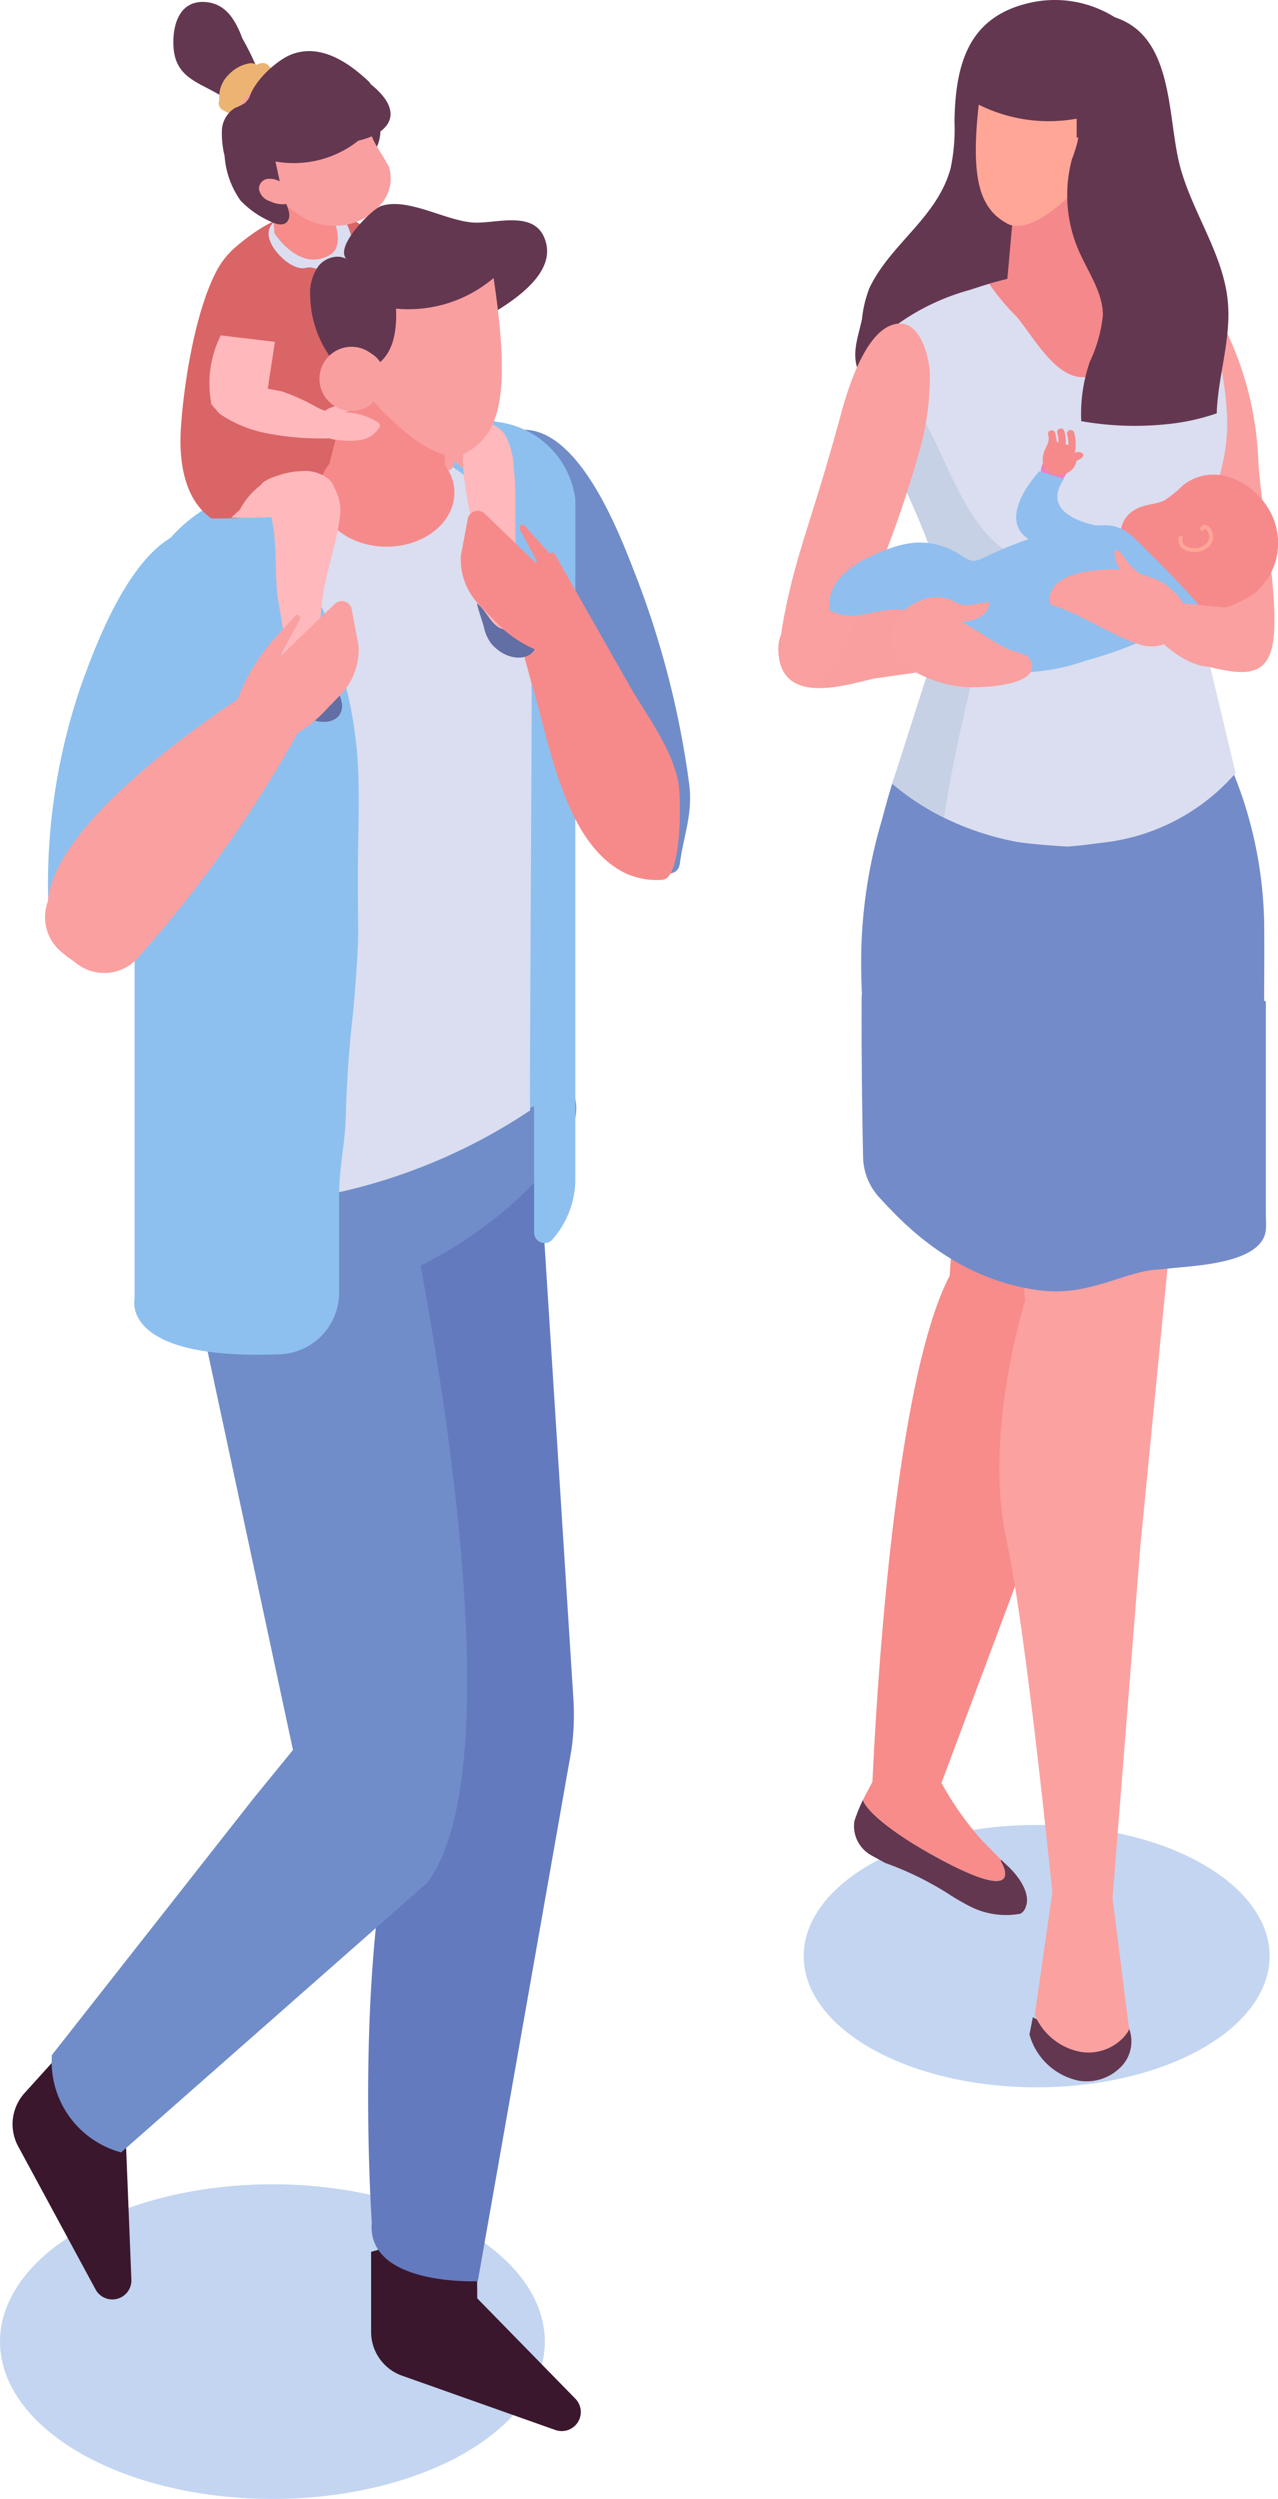<svg xmlns="http://www.w3.org/2000/svg" width="76.53" height="149.597" viewBox="0 0 76.53 149.597">
  <g id="Group_23577" data-name="Group 23577" transform="translate(-1237.557 -551.682)">
    <g id="shadow" transform="translate(1237.557 660.931)" opacity="0.297">
      <g id="New_Symbol" data-name="New Symbol" transform="translate(0 21.511)">
        <g id="Group_23223" data-name="Group 23223">
          <g id="Group_23222" data-name="Group 23222">
            <g id="Group_23221" data-name="Group 23221">
              <g id="Group_23220" data-name="Group 23220">
                <g id="Group_23219" data-name="Group 23219">
                  <g id="Group_23218" data-name="Group 23218">
                    <g id="Group_23217" data-name="Group 23217">
                      <g id="Group_23216" data-name="Group 23216">
                        <g id="Group_23215" data-name="Group 23215">
                          <g id="Group_23214" data-name="Group 23214">
                            <g id="Group_23213" data-name="Group 23213">
                              <g id="Group_23212" data-name="Group 23212">
                                <g id="Group_23211" data-name="Group 23211">
                                  <ellipse id="Ellipse_328" data-name="Ellipse 328" cx="16.313" cy="9.419" rx="16.313" ry="9.419" fill="#3772ce"/>
                                </g>
                              </g>
                            </g>
                          </g>
                        </g>
                      </g>
                    </g>
                  </g>
                </g>
              </g>
            </g>
          </g>
        </g>
      </g>
      <g id="New_Symbol-2" data-name="New Symbol" transform="translate(48.127)">
        <g id="Group_23236" data-name="Group 23236">
          <g id="Group_23235" data-name="Group 23235">
            <g id="Group_23234" data-name="Group 23234">
              <g id="Group_23233" data-name="Group 23233">
                <g id="Group_23232" data-name="Group 23232">
                  <g id="Group_23231" data-name="Group 23231">
                    <g id="Group_23230" data-name="Group 23230">
                      <g id="Group_23229" data-name="Group 23229">
                        <g id="Group_23228" data-name="Group 23228">
                          <g id="Group_23227" data-name="Group 23227">
                            <g id="Group_23226" data-name="Group 23226">
                              <g id="Group_23225" data-name="Group 23225">
                                <g id="Group_23224" data-name="Group 23224">
                                  <ellipse id="Ellipse_329" data-name="Ellipse 329" cx="13.951" cy="7.854" rx="13.951" ry="7.854" fill="#3772ce"/>
                                </g>
                              </g>
                            </g>
                          </g>
                        </g>
                      </g>
                    </g>
                  </g>
                </g>
              </g>
            </g>
          </g>
        </g>
      </g>
    </g>
    <g id="_1" data-name="1" transform="translate(1238.309 551.682)">
      <g id="Group_23576" data-name="Group 23576" transform="translate(0 0)">
        <g id="Group_23381" data-name="Group 23381" transform="translate(0 0.116)">
          <g id="Group_23240" data-name="Group 23240" transform="translate(21.471 132.879)">
            <g id="Group_23239" data-name="Group 23239">
              <g id="Group_23238" data-name="Group 23238">
                <g id="Group_23237" data-name="Group 23237">
                  <path id="Path_9427" data-name="Path 9427" d="M1333.416,1127.155v4.793a2.78,2.78,0,0,0,1.852,2.621l9.182,3.252a1.141,1.141,0,0,0,1.16-.242h0a1.141,1.141,0,0,0,.037-1.632l-5.875-6.006-.038-4.6Z" transform="translate(-1333.416 -1125.346)" fill="#3a172d"/>
                </g>
              </g>
            </g>
          </g>
          <g id="Group_23244" data-name="Group 23244" transform="translate(0 121.629)">
            <g id="Group_23243" data-name="Group 23243">
              <g id="Group_23242" data-name="Group 23242">
                <g id="Group_23241" data-name="Group 23241">
                  <path id="Path_9428" data-name="Path 9428" d="M1244.731,1076.821l-3.213,3.557a2.78,2.78,0,0,0-.382,3.186l4.635,8.567a1.141,1.141,0,0,0,1.024.6h0a1.141,1.141,0,0,0,1.121-1.187l-.334-8.395,3.052-3.436Z" transform="translate(-1240.801 -1076.821)" fill="#3a172d"/>
                </g>
              </g>
            </g>
          </g>
          <g id="Group_23248" data-name="Group 23248" transform="translate(15.166 68.131)">
            <g id="Group_23247" data-name="Group 23247">
              <g id="Group_23246" data-name="Group 23246">
                <g id="Group_23245" data-name="Group 23245">
                  <path id="Path_9429" data-name="Path 9429" d="M1322.512,846.06l2.123,33.45a15.094,15.094,0,0,1-.118,3.066l-5.607,31.8s-6.677.306-6.348-3.521c0,0-1.426-20.677,3.014-29l-9.358-29.085Z" transform="translate(-1306.217 -846.06)" fill="#647abe"/>
                </g>
              </g>
            </g>
          </g>
          <g id="Group_23252" data-name="Group 23252" transform="translate(2.344 70.864)">
            <g id="Group_23251" data-name="Group 23251">
              <g id="Group_23250" data-name="Group 23250">
                <g id="Group_23249" data-name="Group 23249">
                  <path id="Path_9430" data-name="Path 9430" d="M1272.044,857.85s7.429,33.63,1.355,41.733l-18.33,16.14a5.627,5.627,0,0,1-4.145-5.831L1263,894.525l2.36-2.894-6.416-29.945Z" transform="translate(-1250.912 -857.85)" fill="#708dc9"/>
                </g>
              </g>
            </g>
          </g>
          <g id="Group_23257" data-name="Group 23257" transform="translate(27.535 25.606)">
            <g id="Group_23256" data-name="Group 23256">
              <g id="Group_23255" data-name="Group 23255">
                <g id="Group_23254" data-name="Group 23254">
                  <g id="Group_23253" data-name="Group 23253">
                    <path id="Path_9431" data-name="Path 9431" d="M1372.542,683.743c.26,1.846-.3,3.067-.547,4.87-.236,1.712-4.045-.758-4.458-1.2-1.737-1.87-2.321-4.875-3.241-7.183-1.24-3.106-7.421-14.622-3.361-17.078,4.507-2.726,7.583,6.1,8.533,8.5A54.556,54.556,0,0,1,1372.542,683.743Z" transform="translate(-1359.572 -662.633)" fill="#708dc9"/>
                  </g>
                </g>
              </g>
            </g>
          </g>
          <g id="Group_23261" data-name="Group 23261" transform="translate(9.443 62.328)">
            <g id="Group_23260" data-name="Group 23260">
              <g id="Group_23259" data-name="Group 23259">
                <g id="Group_23258" data-name="Group 23258">
                  <path id="Path_9432" data-name="Path 9432" d="M1292.136,836.045a25.367,25.367,0,0,0,10.229-5.708c2.618-2.458,5.089-5.628,2.152-7.694-3.66-2.575-16.905-2.153-19.748,1.879l-3.233,4.585v7.5C1281.535,838.327,1286.711,837.465,1292.136,836.045Z" transform="translate(-1281.535 -821.029)" fill="#708dc9"/>
                </g>
              </g>
            </g>
          </g>
          <g id="Group_23265" data-name="Group 23265" transform="translate(7.289 24.989)">
            <g id="Group_23264" data-name="Group 23264">
              <g id="Group_23263" data-name="Group 23263">
                <g id="Group_23262" data-name="Group 23262">
                  <path id="Path_9433" data-name="Path 9433" d="M1294.023,660.128c-4.422-.905-9.2,2.379-9.2,2.379a19.968,19.968,0,0,0-8.692,3.044,8.769,8.769,0,0,0-3.871,7.3v39.78s-.875,3.688,8.7,3.306H1281a3.692,3.692,0,0,0,3.507-3.705v-6.24c.584.584,11.678-4.919,11.678-4.919v7.582a.626.626,0,0,0,1.112.393,5.494,5.494,0,0,0,1.356-3.463V664.764A5.343,5.343,0,0,0,1294.023,660.128Z" transform="translate(-1272.242 -659.97)" fill="#8dc0ef"/>
                </g>
              </g>
            </g>
          </g>
          <g id="Group_23269" data-name="Group 23269" transform="translate(15.866 26.546)">
            <g id="Group_23268" data-name="Group 23268">
              <g id="Group_23267" data-name="Group 23267">
                <g id="Group_23266" data-name="Group 23266">
                  <path id="Path_9434" data-name="Path 9434" d="M1324.454,682.145c0-3.8-.243-8.139-2.139-11.529a8.3,8.3,0,0,0-8.661-3.8c-4.731.817-5.533,3.993-3.018,7.726a9.96,9.96,0,0,1,1.557,2.488c.293,1.028.556,2.065.866,3.093a24.727,24.727,0,0,1,.991,5.662c.111,2.137,0,4.313,0,6.454,0,1.131,0,2.262.017,3.4.022,1.189-.214,4.18-.344,5.348-.212,1.913-.349,3.92-.395,5.85-.034,1.442-.387,3.119-.4,4.555a33.881,33.881,0,0,0,11.44-4.9C1324.318,705.9,1324.454,687,1324.454,682.145Z" transform="translate(-1309.237 -666.683)" fill="#dadef0"/>
                </g>
              </g>
            </g>
          </g>
          <g id="Group_23274" data-name="Group 23274" transform="translate(2.122 31.524)">
            <g id="Group_23273" data-name="Group 23273">
              <g id="Group_23272" data-name="Group 23272">
                <g id="Group_23271" data-name="Group 23271">
                  <g id="Group_23270" data-name="Group 23270">
                    <path id="Path_9435" data-name="Path 9435" d="M1262.722,695.005c-.786,5.673-4.012,13.063-4.88,14.723-1.951,3.734-7.914,6.479-7.889-.031a36.636,36.636,0,0,1,1.917-11.957c.96-2.738,3.267-8.883,6.608-9.481C1262.545,687.532,1263.305,690.8,1262.722,695.005Z" transform="translate(-1249.953 -688.157)" fill="#8dc0ef"/>
                  </g>
                </g>
              </g>
            </g>
          </g>
          <g id="Group_23278" data-name="Group 23278" transform="translate(30.032 32.937)">
            <g id="Group_23277" data-name="Group 23277">
              <g id="Group_23276" data-name="Group 23276">
                <g id="Group_23275" data-name="Group 23275">
                  <path id="Path_9436" data-name="Path 9436" d="M1370.424,698.294c.274,1.2.636,2.668,1.085,4.217,1.006,3.477,1.955,9.258,5.51,10.966a4.458,4.458,0,0,0,2.209.389c1.186-.067,1.119-5,.949-5.845-.432-2.14-1.889-3.963-2.947-5.82l-4.518-7.949A3.54,3.54,0,0,0,1370.424,698.294Z" transform="translate(-1370.342 -694.251)" fill="#f68a8b"/>
                </g>
              </g>
            </g>
          </g>
          <g id="Group_23316" data-name="Group 23316" transform="translate(9.63)">
            <g id="Group_23285" data-name="Group 23285" transform="translate(9.942 13.585)">
              <g id="Group_23281" data-name="Group 23281">
                <g id="Group_23280" data-name="Group 23280">
                  <g id="Group_23279" data-name="Group 23279">
                    <path id="Path_9437" data-name="Path 9437" d="M1325.676,610.985c1.15-.442,2.141-.3,2.617,1.764a32.03,32.03,0,0,0,1.394,5.154,27.791,27.791,0,0,1,2.3,5.218l-.913.7a38.066,38.066,0,0,1-3.8-4.517l-2.049-5.453Z" transform="translate(-1325.224 -610.781)" fill="#f99fa0"/>
                  </g>
                </g>
              </g>
              <g id="Group_23284" data-name="Group 23284" transform="translate(5.352 11.627)">
                <g id="Group_23283" data-name="Group 23283">
                  <g id="Group_23282" data-name="Group 23282">
                    <path id="Path_9438" data-name="Path 9438" d="M1351.482,663.62a.674.674,0,0,0-.135-.482c-.485-.809-2.414-3.537-2.992-1.409-.346,1.273,1.458,2.876,1.448,1.477C1350.05,663.419,1351.289,664.427,1351.482,663.62Z" transform="translate(-1348.311 -660.934)" fill="#f99fa0"/>
                  </g>
                </g>
              </g>
            </g>
            <g id="Group_23288" data-name="Group 23288" transform="translate(0.42 12.902)">
              <g id="Group_23287" data-name="Group 23287">
                <g id="Group_23286" data-name="Group 23286">
                  <path id="Path_9439" data-name="Path 9439" d="M1286,625.848c.755.016,1.51,0,2.266-.057a26.1,26.1,0,0,0,4.3-1.1,24.067,24.067,0,0,0,3.342-1.858,20.15,20.15,0,0,0,1.924-1.8,4,4,0,0,1-.969-1.16c-.6-1.33-.384-3.755-.554-5.21-.069-.587-.135-1.176-.2-1.765a8.994,8.994,0,0,0,.544-3.322,4.128,4.128,0,0,0-1.707-1.3,2.22,2.22,0,0,0-.963-.447l-3.815.14c-.749.028-2.507,1.4-3.02,1.925a4.9,4.9,0,0,0-.8,1.086c-1.29,2.377-2,6.8-2.167,9.48C1284.052,622.444,1284.383,624.714,1286,625.848Z" transform="translate(-1284.151 -607.834)" fill="#da6566"/>
                </g>
              </g>
            </g>
            <g id="Group_23291" data-name="Group 23291" transform="translate(5.701 12.523)">
              <g id="Group_23290" data-name="Group 23290">
                <g id="Group_23289" data-name="Group 23289">
                  <path id="Path_9440" data-name="Path 9440" d="M1309.082,609.61a2.233,2.233,0,0,1,.314-.045,1.835,1.835,0,0,1,.366.075,2,2,0,0,0,1.467-.432,1.739,1.739,0,0,0,.495-.439,1.534,1.534,0,0,0,.084-1.315,1.828,1.828,0,0,0-.706-1.031,2.492,2.492,0,0,0-1.646-.17c-.791.1-2.487.146-2.523,1.279C1306.9,608.38,1308.219,609.723,1309.082,609.61Z" transform="translate(-1306.931 -606.197)" fill="#dadef0"/>
                </g>
              </g>
            </g>
            <g id="Group_23294" data-name="Group 23294">
              <g id="Group_23293" data-name="Group 23293">
                <g id="Group_23292" data-name="Group 23292">
                  <path id="Path_9441" data-name="Path 9441" d="M1287.8,557.35a16.263,16.263,0,0,0-1.321-2.976c-.35-.919-.88-2.029-2.1-2.176-1.654-.2-2.107,1.329-2.029,2.668.118,2.056,1.826,2.15,3.216,3.186a3.554,3.554,0,0,0,1.506.7,1.07,1.07,0,0,0,.684.337.546.546,0,0,0,.51-.3A1.482,1.482,0,0,0,1287.8,557.35Z" transform="translate(-1282.342 -552.181)" fill="#633750"/>
                </g>
              </g>
            </g>
            <g id="Group_23297" data-name="Group 23297" transform="translate(2.712 3.659)">
              <g id="Group_23296" data-name="Group 23296">
                <g id="Group_23295" data-name="Group 23295">
                  <path id="Path_9442" data-name="Path 9442" d="M1297.113,568.231c-.007-.013-.011-.026-.019-.039a.5.5,0,0,0-.536-.218.544.544,0,0,0-.232.1.7.7,0,0,0-.405-.1,2.236,2.236,0,0,0-1.257.66,1.865,1.865,0,0,0-.585,1.54c-.007.021-.017.04-.024.062a.479.479,0,0,0,.329.583,1,1,0,0,0,.921.15,2.759,2.759,0,0,0,1.333-1,1.474,1.474,0,0,0,.246-.587.47.47,0,0,0,.3-.239A.485.485,0,0,0,1297.113,568.231Z" transform="translate(-1294.039 -567.964)" fill="#edb373"/>
                </g>
              </g>
            </g>
            <g id="Group_23300" data-name="Group 23300" transform="translate(10.53 5.881)">
              <g id="Group_23299" data-name="Group 23299">
                <g id="Group_23298" data-name="Group 23298">
                  <path id="Path_9443" data-name="Path 9443" d="M1329.6,578.943a2.443,2.443,0,0,1-.475,1.894.35.35,0,0,1-.163.134c-.157.046-.291-.115-.371-.258a7.451,7.451,0,0,1-.782-2.088,1.042,1.042,0,0,1,.09-.866c.291-.366.9-.214,1.24.106a1.869,1.869,0,0,1,.579,1.314Z" transform="translate(-1327.763 -577.546)" fill="#633750"/>
                </g>
              </g>
            </g>
            <g id="Group_23303" data-name="Group 23303" transform="translate(5.9 10.864)">
              <g id="Group_23302" data-name="Group 23302">
                <g id="Group_23301" data-name="Group 23301">
                  <path id="Path_9444" data-name="Path 9444" d="M1307.791,599.491c-.008.06.148,2.53.148,2.53s1.47,2.346,3.295,1.324c.866-.485.362-1.828.362-1.828l-.446-2.474Z" transform="translate(-1307.791 -599.042)" fill="#f78c8b"/>
                </g>
              </g>
            </g>
            <g id="Group_23306" data-name="Group 23306" transform="translate(3.691 3.959)">
              <g id="Group_23305" data-name="Group 23305">
                <g id="Group_23304" data-name="Group 23304">
                  <path id="Path_9445" data-name="Path 9445" d="M1307.482,575.175c-.292-.561-.675-1.094-.9-1.54-.653-1.317-.316-3.007-1.76-3.835a4.684,4.684,0,0,0-4.209-.082c-4.653,2.4-.974,6.081-.973,6.082,1.315,1.278,2.551,2.9,4.557,2.9a3.553,3.553,0,0,0,2.75-1.224A2.355,2.355,0,0,0,1307.482,575.175Z" transform="translate(-1298.263 -569.26)" fill="#f99fa0"/>
                </g>
              </g>
            </g>
            <g id="Group_23309" data-name="Group 23309" transform="translate(2.891 3.841)">
              <g id="Group_23308" data-name="Group 23308">
                <g id="Group_23307" data-name="Group 23307">
                  <path id="Path_9446" data-name="Path 9446" d="M1298.542,576.83l-.508-2.37a6.246,6.246,0,0,0,4.656-1.016c2.286-1.693.923-.607,1.016-1.439.638.337.248.2.592.675a2.656,2.656,0,0,0-.884-2.335,4.947,4.947,0,0,0-3.514-1.594,4.01,4.01,0,0,0-3.364,1.77,1.721,1.721,0,0,1-.336.444,3.24,3.24,0,0,1-.577.284,1.649,1.649,0,0,0-.792,1.25,5.546,5.546,0,0,0,.155,1.623,5.283,5.283,0,0,0,.952,2.674,5.621,5.621,0,0,0,1.734,1.228c.353.187.868.339,1.088.006.238-.361.005-.779-.144-1.2Z" transform="translate(-1294.811 -568.75)" fill="#633750"/>
                </g>
              </g>
            </g>
            <g id="Group_23312" data-name="Group 23312" transform="translate(5.123 10.585)">
              <g id="Group_23311" data-name="Group 23311">
                <g id="Group_23310" data-name="Group 23310">
                  <path id="Path_9447" data-name="Path 9447" d="M1306.411,598.3a2.31,2.31,0,0,0-.385-.256,1.108,1.108,0,0,0-.374-.063,1.2,1.2,0,0,0-.566-.138.6.6,0,0,0-.645.609.935.935,0,0,0,.681.74,1.636,1.636,0,0,0,.989.153.452.452,0,0,0,.243-.181.469.469,0,0,0,.1-.482A.246.246,0,0,0,1306.411,598.3Z" transform="translate(-1304.44 -597.84)" fill="#f99fa0"/>
                </g>
              </g>
            </g>
            <g id="Group_23315" data-name="Group 23315" transform="translate(4.452 2.944)">
              <g id="Group_23314" data-name="Group 23314">
                <g id="Group_23313" data-name="Group 23313">
                  <path id="Path_9448" data-name="Path 9448" d="M1309.031,566.958c-.045-.038-.091-.074-.136-.111a.316.316,0,0,0-.075-.121c-1.224-1.171-2.939-2.335-4.685-1.635-1.072.43-3.147,2.366-2.448,3.7.415.8,3.762,1.393,4.637,1.519C1308.606,570.643,1311.786,569.284,1309.031,566.958Z" transform="translate(-1301.546 -564.88)" fill="#633750"/>
                </g>
              </g>
            </g>
          </g>
          <g id="Group_23319" data-name="Group 23319" transform="translate(18.34 20.332)">
            <g id="Group_23318" data-name="Group 23318">
              <g id="Group_23317" data-name="Group 23317">
                <path id="Path_9449" data-name="Path 9449" d="M1327.476,647.309l-.384-6.687-4.687-.741-1.868,7.325h0a2.755,2.755,0,0,0-.632,1.724c0,1.784,1.818,3.23,4.061,3.23s4.061-1.446,4.061-3.23A2.729,2.729,0,0,0,1327.476,647.309Z" transform="translate(-1319.908 -639.881)" fill="#f68a8b"/>
              </g>
            </g>
          </g>
          <g id="Group_23326" data-name="Group 23326" transform="translate(14.793 28.139)">
            <g id="Group_23322" data-name="Group 23322">
              <g id="Group_23321" data-name="Group 23321">
                <g id="Group_23320" data-name="Group 23320">
                  <path id="Path_9450" data-name="Path 9450" d="M1309.2,686.533c-.053-.086-.1-.174-.147-.265a8.846,8.846,0,0,1-.67-5.119c.2-1.618.8-3.117,1.013-4.731a2.715,2.715,0,0,0-.411-2.069c-.817-1.029-2.519-.938-3.758-.4-.269.117-.56.287-.608.562-.045.257.14.492.281.716.926,1.474.532,4.353.83,6.061.107.6.213,1.224.307,1.861s-.216,1.265-.155,1.9a2.684,2.684,0,0,0,.074.42c.1.444.287.888.411,1.31a2.366,2.366,0,0,0,.416.914c1.153,1.336,3.21.986,2.682-.606A2.653,2.653,0,0,0,1309.2,686.533Z" transform="translate(-1304.612 -673.557)" fill="#ffb8bc"/>
                </g>
              </g>
            </g>
            <g id="Group_23325" data-name="Group 23325" transform="translate(1.344 11.914)">
              <g id="Group_23324" data-name="Group 23324">
                <g id="Group_23323" data-name="Group 23323">
                  <path id="Path_9451" data-name="Path 9451" d="M1311.237,727.173a2.365,2.365,0,0,1-.416-.914c-.125-.422-.307-.866-.411-1.31.711.47.886,1.577,2.019,1.484a1.4,1.4,0,0,0,1.079-.687c.046.091.094.179.147.265a2.656,2.656,0,0,1,.264.556C1314.447,728.159,1312.39,728.51,1311.237,727.173Z" transform="translate(-1310.409 -724.949)" fill="#616fa4"/>
                </g>
              </g>
            </g>
          </g>
          <g id="Group_23333" data-name="Group 23333" transform="translate(26.971 25.195)">
            <g id="Group_23329" data-name="Group 23329">
              <g id="Group_23328" data-name="Group 23328">
                <g id="Group_23327" data-name="Group 23327">
                  <path id="Path_9452" data-name="Path 9452" d="M1361.222,672.8c-.053-.091-.1-.185-.147-.282-1.219-2.57-.574-6.272-.9-9.084a4.442,4.442,0,0,0-.453-1.741,1.527,1.527,0,0,0-1.491-.82c-1.994.355-.674,5.155-.476,6.346.107.64.213,1.3.307,1.981s-.216,1.346-.155,2.022a3.041,3.041,0,0,0,.074.447c.1.472.287.945.411,1.395a2.6,2.6,0,0,0,.417.972c1.153,1.422,3.21,1.049,2.682-.645A2.914,2.914,0,0,0,1361.222,672.8Z" transform="translate(-1357.139 -660.856)" fill="#ffb8bc"/>
                </g>
              </g>
            </g>
            <g id="Group_23332" data-name="Group 23332" transform="translate(0.837 10.812)">
              <g id="Group_23331" data-name="Group 23331">
                <g id="Group_23330" data-name="Group 23330">
                  <path id="Path_9453" data-name="Path 9453" d="M1361.579,709.862a2.6,2.6,0,0,1-.417-.973c-.125-.45-.307-.922-.411-1.394.711.5.886,1.679,2.019,1.58a1.4,1.4,0,0,0,1.079-.731c.046.1.094.191.147.282a2.927,2.927,0,0,1,.264.592C1364.79,710.911,1362.732,711.285,1361.579,709.862Z" transform="translate(-1360.751 -707.495)" fill="#616fa4"/>
                </g>
              </g>
            </g>
          </g>
          <g id="Group_23340" data-name="Group 23340" transform="translate(12.058 22.664)">
            <g id="Group_23336" data-name="Group 23336">
              <g id="Group_23335" data-name="Group 23335">
                <g id="Group_23334" data-name="Group 23334">
                  <path id="Path_9454" data-name="Path 9454" d="M1301.169,652.791a.56.56,0,0,1-.161.284,1.486,1.486,0,0,1-1.011.315,16.7,16.7,0,0,1-4.153-.318,7.429,7.429,0,0,1-2.517-1.027,1.233,1.233,0,0,1-.424-.426.948.948,0,0,1-.034-.717,2.323,2.323,0,0,1,.356-.645c.079-.109.161-.214.245-.315l3.425.652a13.029,13.029,0,0,1,2.077.943c.587.327,1.271.364,1.855.722a.635.635,0,0,1,.344.4A.379.379,0,0,1,1301.169,652.791Z" transform="translate(-1292.815 -649.942)" fill="#ffb8bc"/>
                </g>
              </g>
            </g>
            <g id="Group_23339" data-name="Group 23339" transform="translate(6.256 1.339)">
              <g id="Group_23338" data-name="Group 23338">
                <g id="Group_23337" data-name="Group 23337">
                  <path id="Path_9455" data-name="Path 9455" d="M1323.442,657.2a.267.267,0,0,0,.042-.163.045.045,0,0,0-.007-.02v0a.322.322,0,0,0-.16-.169,3.95,3.95,0,0,0-1.933-.567,1.23,1.23,0,0,0,.745-.559,4.514,4.514,0,0,0-1.723.338,1.162,1.162,0,0,0-.43.377.841.841,0,0,0,.043,1.079s0,.005.007.008a.789.789,0,0,0,.239.229,1.66,1.66,0,0,0,.706.183,4.537,4.537,0,0,0,1.363,0A1.583,1.583,0,0,0,1323.442,657.2Z" transform="translate(-1319.802 -655.719)" fill="#ffb8bc"/>
                </g>
              </g>
            </g>
          </g>
          <g id="Group_23343" data-name="Group 23343" transform="translate(11.788 19.961)">
            <g id="Group_23342" data-name="Group 23342">
              <g id="Group_23341" data-name="Group 23341">
                <path id="Path_9456" data-name="Path 9456" d="M1291.785,642.47a6.43,6.43,0,0,1,.545-4.189l3.243.389-.366,2.38a3.648,3.648,0,0,1-.333,1.21,1.814,1.814,0,0,1-3.179.008Z" transform="translate(-1291.649 -638.281)" fill="#ffb8bc"/>
              </g>
            </g>
          </g>
          <g id="Group_23346" data-name="Group 23346" transform="translate(13.094 28.087)">
            <g id="Group_23345" data-name="Group 23345">
              <g id="Group_23344" data-name="Group 23344">
                <path id="Path_9457" data-name="Path 9457" d="M1297.811,675.635l-.222.489a4.267,4.267,0,0,1,3.874-2.787,2.3,2.3,0,0,1,1.6.43,1.141,1.141,0,0,1,.252,1.512,1.7,1.7,0,0,1-1.071.485,23.112,23.112,0,0,1-4.962.353Z" transform="translate(-1297.281 -673.334)" fill="#ffb8bc"/>
              </g>
            </g>
          </g>
          <g id="Group_23359" data-name="Group 23359" transform="translate(17.823 12.096)">
            <g id="Group_23350" data-name="Group 23350">
              <g id="Group_23349" data-name="Group 23349">
                <g id="Group_23348" data-name="Group 23348">
                  <g id="Group_23347" data-name="Group 23347">
                    <path id="Path_9458" data-name="Path 9458" d="M1319.269,607.512a1.056,1.056,0,0,1,.654.184c-.931-.654,1.423-3.025,2.016-3.222,1.6-.532,3.891.917,5.56.994,1.411.065,3.809-.825,4.313,1.243.757,3.1-6.214,5.633-8.152,6.6-1.215.606-2.973.555-3.922,1.187a6.521,6.521,0,0,1-2.055-4.579,2.819,2.819,0,0,1,.5-1.855A1.518,1.518,0,0,1,1319.269,607.512Z" transform="translate(-1317.682 -604.356)" fill="#643750"/>
                  </g>
                </g>
              </g>
            </g>
            <g id="Group_23354" data-name="Group 23354" transform="translate(3.349 4.432)">
              <g id="Group_23353" data-name="Group 23353">
                <g id="Group_23352" data-name="Group 23352">
                  <g id="Group_23351" data-name="Group 23351">
                    <path id="Path_9459" data-name="Path 9459" d="M1333.92,625.306a7.882,7.882,0,0,0,5.843-1.833c1.047,7,.409,9.323-1.668,10.476-2.043,1.134-5.966-3.587-5.966-3.587l.175-1.48C1333.663,628.4,1333.991,626.877,1333.92,625.306Z" transform="translate(-1332.129 -623.473)" fill="#f99fa0"/>
                  </g>
                </g>
              </g>
            </g>
            <g id="Group_23358" data-name="Group 23358" transform="translate(1.117 8.475)">
              <g id="Group_23357" data-name="Group 23357">
                <g id="Group_23356" data-name="Group 23356">
                  <g id="Group_23355" data-name="Group 23355">
                    <path id="Path_9460" data-name="Path 9460" d="M1325.655,643.57a1.918,1.918,0,1,1-.649-2.2A1.657,1.657,0,0,1,1325.655,643.57Z" transform="translate(-1322.499 -640.913)" fill="#f99fa0"/>
                  </g>
                </g>
              </g>
            </g>
          </g>
          <g id="Group_23365" data-name="Group 23365" transform="translate(1.944 40.576)">
            <g id="Group_23364" data-name="Group 23364">
              <g id="Group_23363" data-name="Group 23363">
                <g id="Group_23362" data-name="Group 23362">
                  <g id="Group_23361" data-name="Group 23361">
                    <g id="Group_23360" data-name="Group 23360">
                      <path id="Path_9461" data-name="Path 9461" d="M1249.952,739.539l11.756-11.8a1.824,1.824,0,0,1,2.276-.248h0a1.825,1.825,0,0,1,.507,2.588l-9.588,13.586a2.7,2.7,0,0,1-3.8.548l-.849-.643A2.7,2.7,0,0,1,1249.952,739.539Z" transform="translate(-1249.187 -727.204)" fill="#faa0a0"/>
                    </g>
                  </g>
                </g>
              </g>
            </g>
          </g>
          <g id="Group_23371" data-name="Group 23371" transform="translate(13.135 35.853)">
            <g id="Group_23370" data-name="Group 23370">
              <g id="Group_23369" data-name="Group 23369">
                <g id="Group_23368" data-name="Group 23368">
                  <g id="Group_23367" data-name="Group 23367">
                    <g id="Group_23366" data-name="Group 23366">
                      <path id="Path_9462" data-name="Path 9462" d="M1297.458,713.8a11.563,11.563,0,0,1,2.49-4.645c.549-.6.974-1.072,1.3-1.434.137-.152.371.051.272.235l-1.224,2.263,3.347-3.23a.61.61,0,0,1,1,.408l.4,2.122a3.915,3.915,0,0,1-1.044,2.9l-1.053,1.09a7.236,7.236,0,0,1-3.7,2.069h0a1.537,1.537,0,0,1-1.755-1.434Z" transform="translate(-1297.458 -706.832)" fill="#faa0a0"/>
                    </g>
                  </g>
                </g>
              </g>
            </g>
          </g>
          <g id="Group_23377" data-name="Group 23377" transform="translate(26.844 30.452)">
            <g id="Group_23376" data-name="Group 23376">
              <g id="Group_23375" data-name="Group 23375">
                <g id="Group_23374" data-name="Group 23374">
                  <g id="Group_23373" data-name="Group 23373">
                    <g id="Group_23372" data-name="Group 23372">
                      <path id="Path_9463" data-name="Path 9463" d="M1364.178,690.5a11.562,11.562,0,0,0-2.49-4.645c-.549-.6-.974-1.072-1.3-1.434-.137-.152-.371.051-.272.236l1.224,2.263-3.347-3.23a.61.61,0,0,0-1,.408l-.4,2.122a3.913,3.913,0,0,0,1.044,2.9l1.053,1.091a7.236,7.236,0,0,0,3.7,2.069h0a1.537,1.537,0,0,0,1.755-1.435Z" transform="translate(-1356.59 -683.535)" fill="#f68a8b"/>
                    </g>
                  </g>
                </g>
              </g>
            </g>
          </g>
          <g id="Group_23380" data-name="Group 23380" transform="translate(2.106 41.113)">
            <g id="Group_23379" data-name="Group 23379">
              <g id="Group_23378" data-name="Group 23378">
                <path id="Path_9464" data-name="Path 9464" d="M1262.243,729.519s-12.653,7.816-12.354,13.2,5.549,2.727,5.549,2.727a74.847,74.847,0,0,0,9.588-13.586Z" transform="translate(-1249.883 -729.519)" fill="#faa0a0"/>
              </g>
            </g>
          </g>
        </g>
        <g id="Group_23575" data-name="Group 23575" transform="translate(45.856)">
          <g id="Group_23398" data-name="Group 23398" transform="translate(5.569 46.998)">
            <g id="Group_23391" data-name="Group 23391" transform="translate(3.503 61.882)">
              <g id="Group_23390" data-name="Group 23390">
                <g id="Group_23389" data-name="Group 23389">
                  <g id="Group_23388" data-name="Group 23388">
                    <g id="Group_23387" data-name="Group 23387">
                      <g id="Group_23386" data-name="Group 23386">
                        <g id="Group_23385" data-name="Group 23385">
                          <g id="Group_23384" data-name="Group 23384">
                            <g id="Group_23383" data-name="Group 23383">
                              <g id="Group_23382" data-name="Group 23382">
                                <path id="Path_9465" data-name="Path 9465" d="M1477.8,1021.333l-.03,0-.038.08Z" transform="translate(-1477.734 -1021.333)" fill="#edb373"/>
                              </g>
                            </g>
                          </g>
                        </g>
                      </g>
                    </g>
                  </g>
                </g>
              </g>
            </g>
            <g id="Group_23397" data-name="Group 23397">
              <g id="Group_23396" data-name="Group 23396">
                <g id="Group_23395" data-name="Group 23395">
                  <g id="Group_23394" data-name="Group 23394">
                    <g id="Group_23393" data-name="Group 23393">
                      <g id="Group_23392" data-name="Group 23392">
                        <path id="Path_9466" data-name="Path 9466" d="M1471.466,754.9a2.706,2.706,0,0,0-1.885,2.112l-.65,3.442-1.617,23.331c-3.871,7.391-4.691,31.888-4.691,31.888a12.2,12.2,0,0,0,1.127.481l.417-.916.855.275a.982.982,0,0,1-.969.684c.074.013.252.046.672.135l.409.051h.15c.3-.02.565-.048.814-.087a.624.624,0,0,0,.066-.005l.2-.42a2.5,2.5,0,0,0,.2-.885,2.017,2.017,0,0,1,.02-.2l4.042-10.8,1.338-3.574.888-2.661,3.353-10.034c.374-1.364,1.127-3.931,1.908-7.057a96.134,96.134,0,0,0,2.094-10.593C1481.419,760.847,1480.465,752.228,1471.466,754.9Z" transform="translate(-1462.623 -754.407)" fill="#f78c8b"/>
                      </g>
                    </g>
                  </g>
                </g>
              </g>
            </g>
          </g>
          <g id="Group_23408" data-name="Group 23408" transform="translate(15.039 120.758)">
            <g id="Group_23407" data-name="Group 23407">
              <g id="Group_23406" data-name="Group 23406">
                <g id="Group_23405" data-name="Group 23405">
                  <g id="Group_23404" data-name="Group 23404">
                    <g id="Group_23403" data-name="Group 23403">
                      <g id="Group_23402" data-name="Group 23402">
                        <g id="Group_23401" data-name="Group 23401">
                          <g id="Group_23400" data-name="Group 23400">
                            <g id="Group_23399" data-name="Group 23399">
                              <path id="Path_9467" data-name="Path 9467" d="M1509.571,1074.025a2.149,2.149,0,0,1-.657,1.545,2.88,2.88,0,0,1-2.464.8,3.877,3.877,0,0,1-2.981-2.771l.2-1.034c1.076.55,1.912,1.261,3.221,1.232a9.507,9.507,0,0,0,2.42-.854l.12.3A2.121,2.121,0,0,1,1509.571,1074.025Z" transform="translate(-1503.468 -1072.564)" fill="#633750"/>
                            </g>
                          </g>
                        </g>
                      </g>
                    </g>
                  </g>
                </g>
              </g>
            </g>
          </g>
          <g id="Group_23429" data-name="Group 23429" transform="translate(4.535 105.326)">
            <g id="Group_23418" data-name="Group 23418" transform="translate(0 2.426)">
              <g id="Group_23417" data-name="Group 23417">
                <g id="Group_23416" data-name="Group 23416">
                  <g id="Group_23415" data-name="Group 23415">
                    <g id="Group_23414" data-name="Group 23414">
                      <g id="Group_23413" data-name="Group 23413">
                        <g id="Group_23412" data-name="Group 23412">
                          <g id="Group_23411" data-name="Group 23411">
                            <g id="Group_23410" data-name="Group 23410">
                              <g id="Group_23409" data-name="Group 23409">
                                <path id="Path_9468" data-name="Path 9468" d="M1467.425,1020.483l-.463-.436-.018.088s1.615,2.585-3.191.11c-2.636-1.358-4.768-2.923-5.062-3.777a9.679,9.679,0,0,0-.513,1.27,2,2,0,0,0,1,2.037l.842.463.114.041a18.883,18.883,0,0,1,3.639,1.786,14.307,14.307,0,0,0,1.423.822,4.767,4.767,0,0,0,2.922.392.66.66,0,0,0,.312-.381C1468.771,1022.109,1468.036,1021.063,1467.425,1020.483Z" transform="translate(-1458.159 -1016.467)" fill="#633750"/>
                              </g>
                            </g>
                          </g>
                        </g>
                      </g>
                    </g>
                  </g>
                </g>
              </g>
            </g>
            <g id="Group_23428" data-name="Group 23428" transform="translate(0.532)">
              <g id="Group_23427" data-name="Group 23427">
                <g id="Group_23426" data-name="Group 23426">
                  <g id="Group_23425" data-name="Group 23425">
                    <g id="Group_23424" data-name="Group 23424">
                      <g id="Group_23423" data-name="Group 23423">
                        <g id="Group_23422" data-name="Group 23422">
                          <g id="Group_23421" data-name="Group 23421">
                            <g id="Group_23420" data-name="Group 23420">
                              <g id="Group_23419" data-name="Group 23419">
                                <path id="Path_9469" data-name="Path 9469" d="M1468.708,1012.1l.018-.088h0l-1.126-1.144a18.745,18.745,0,0,1-2.608-3.765c-1.474-1.315-2.678-1.186-3.336-.937-.475.877-1.072,2-1.2,2.265.294.854,2.426,2.419,5.062,3.777C1470.323,1014.68,1468.708,1012.1,1468.708,1012.1Z" transform="translate(-1460.455 -1006.002)" fill="#f78c8b"/>
                              </g>
                            </g>
                          </g>
                        </g>
                      </g>
                    </g>
                  </g>
                </g>
              </g>
            </g>
          </g>
          <g id="Group_23433" data-name="Group 23433" transform="translate(12.188 43.985)">
            <g id="Group_23432" data-name="Group 23432">
              <g id="Group_23431" data-name="Group 23431">
                <g id="Group_23430" data-name="Group 23430">
                  <path id="Path_9470" data-name="Path 9470" d="M1499,811.049l1.673-21.154,4.475-45.781a8.888,8.888,0,0,0-4.636-2.528c-4.9-.88-7.757,1.62-9.34,5.35l2.592,28.346s-2.517,7.917-1.117,14.33c.925,4.235,2.078,14.605,2.755,21.164l-.1.571-.957,6.7a3.727,3.727,0,0,0,2.777,2.217,2.88,2.88,0,0,0,2.464-.8,2.19,2.19,0,0,0,.407-.544Z" transform="translate(-1491.174 -741.409)" fill="#fba1a0"/>
                </g>
              </g>
            </g>
          </g>
          <g id="Group_23437" data-name="Group 23437" transform="translate(23.243 16.573)">
            <g id="Group_23436" data-name="Group 23436">
              <g id="Group_23435" data-name="Group 23435">
                <g id="Group_23434" data-name="Group 23434">
                  <path id="Path_9471" data-name="Path 9471" d="M1540.652,623.425a19.539,19.539,0,0,1,3.7,10.645c.169,3.028,1.094,7.23.957,10.26-.13,2.873-1.638,2.745-4.063,2.151a4.68,4.68,0,0,1-2.244-1.5c-.326-.525-.015-.812.064-1.322.241-1.57.756-3.038.959-4.638.526-4.133.112-8.343.272-12.5.025-.653-.35-2.708.26-3.2C1541.228,622.79,1541.625,623.827,1540.652,623.425Z" transform="translate(-1538.859 -623.168)" fill="#faa0a0"/>
                </g>
              </g>
            </g>
          </g>
          <g id="Group_23444" data-name="Group 23444" transform="translate(18.626 15.691)">
            <g id="Group_23443" data-name="Group 23443">
              <g id="Group_23442" data-name="Group 23442">
                <g id="Group_23441" data-name="Group 23441">
                  <g id="Group_23440" data-name="Group 23440">
                    <g id="Group_23439" data-name="Group 23439">
                      <g id="Group_23438" data-name="Group 23438">
                        <path id="Path_9472" data-name="Path 9472" d="M1525.972,636.321a70.129,70.129,0,0,0-1.228-13.072,7.047,7.047,0,0,0-1.05-2.812,2.639,2.639,0,0,0-4.046-.244c-1.091,1.16-.668,3.9-.359,5.354,1.312,6.17,1.18,7.951,2.413,11.814.523,1.64,1.793,3.455,3.619,2.116C1526.151,638.868,1525.984,637.227,1525.972,636.321Z" transform="translate(-1518.943 -619.362)" fill="#f68a8b"/>
                      </g>
                    </g>
                  </g>
                </g>
              </g>
            </g>
          </g>
          <g id="Group_23450" data-name="Group 23450" transform="translate(4.961 42.049)">
            <g id="Group_23449" data-name="Group 23449">
              <g id="Group_23448" data-name="Group 23448">
                <g id="Group_23447" data-name="Group 23447">
                  <g id="Group_23446" data-name="Group 23446">
                    <g id="Group_23445" data-name="Group 23445">
                      <path id="Path_9473" data-name="Path 9473" d="M1484.233,763.641V750.97l-.105-.063c.009-1.447.016-2.9.007-4.35a25.057,25.057,0,0,0-3.118-11.941l-.858-1.56-16.805,2.1c-.933.116-1.946,4.375-2.138,5.025a29.779,29.779,0,0,0-1.21,7.762c-.019.873,0,1.746.04,2.619l-.018.011c-.021,3.922.046,7.814.086,9.693a3.673,3.673,0,0,0,.968,2.424c1.273,1.376,4.435,4.9,9.621,5.566,2.871.37,4.932-1.068,6.939-1.238.072,0,.144-.01.213-.017.213-.017.42-.037.622-.062,1.476-.165,5.583-.283,5.756-2.326C1484.262,764.294,1484.233,763.96,1484.233,763.641Z" transform="translate(-1459.999 -733.057)" fill="#748bc9"/>
                    </g>
                  </g>
                </g>
              </g>
            </g>
          </g>
          <g id="Group_23456" data-name="Group 23456" transform="translate(4.6)">
            <g id="Group_23455" data-name="Group 23455">
              <g id="Group_23454" data-name="Group 23454">
                <g id="Group_23453" data-name="Group 23453">
                  <g id="Group_23452" data-name="Group 23452">
                    <g id="Group_23451" data-name="Group 23451">
                      <path id="Path_9474" data-name="Path 9474" d="M1477.4,560.894c.425,2.845,3.12,8.413.5,10.822-1.083,1-2.826,1.375-4.1,2.077a27.729,27.729,0,0,1-6.6,2.536,10.969,10.969,0,0,1-5.405.035,5.293,5.293,0,0,1-2.97-2.081c-.718-1.218-.231-2.286.027-3.5a7.032,7.032,0,0,1,.454-1.879c1.288-2.666,4.049-4.188,4.854-7.151a11.4,11.4,0,0,0,.23-2.817c.062-3.488.857-6.4,4.806-7.146a6.753,6.753,0,0,1,5.525,1.456C1476.867,555.068,1477.006,558.284,1477.4,560.894Z" transform="translate(-1458.442 -551.682)" fill="#643750"/>
                    </g>
                  </g>
                </g>
              </g>
            </g>
          </g>
          <g id="Group_23473" data-name="Group 23473" transform="translate(5.334 15.425)">
            <g id="Group_23472" data-name="Group 23472">
              <g id="Group_23461" data-name="Group 23461">
                <g id="Group_23460" data-name="Group 23460">
                  <g id="Group_23459" data-name="Group 23459">
                    <g id="Group_23458" data-name="Group 23458">
                      <g id="Group_23457" data-name="Group 23457">
                        <path id="Path_9475" data-name="Path 9475" d="M1483.658,649.073a12.308,12.308,0,0,1-7.823,4.148c-.712.093-1.284.164-1.513.188l-.709.064c-1-.057-2-.136-2.966-.264a17.252,17.252,0,0,1-2.952-.817c-.509-.19-1.007-.407-1.492-.645-.317-.157-.626-.322-.927-.5a14.869,14.869,0,0,1-2.177-1.534q1.043-3.272,2.092-6.544a12.215,12.215,0,0,0,.741-4.979,11.055,11.055,0,0,0-.69-2.883c-.959-2.617-2.3-4.991-3.12-7.52a6.187,6.187,0,0,1-.36-3.634,3.044,3.044,0,0,1,.834-1.322,13.679,13.679,0,0,1,5.209-2.7c.1-.036.2-.071.3-.1.266-.088.53-.171.8-.25a55.413,55.413,0,0,1,6.547-1.4c.165-.029.336-.057.506-.083a5.9,5.9,0,0,1,.613-.069,5.239,5.239,0,0,1,4.46,1.572,5.985,5.985,0,0,1,.986,2.074,21.261,21.261,0,0,1,1.138,6,10.98,10.98,0,0,1-.277,2.672c-.925,3.972-2,6.922-1,11.087Q1482.755,645.295,1483.658,649.073Z" transform="translate(-1461.608 -618.218)" fill="#dadef0"/>
                      </g>
                    </g>
                  </g>
                </g>
              </g>
              <g id="Group_23466" data-name="Group 23466" transform="translate(7.295 0.019)">
                <g id="Group_23465" data-name="Group 23465">
                  <g id="Group_23464" data-name="Group 23464">
                    <g id="Group_23463" data-name="Group 23463">
                      <g id="Group_23462" data-name="Group 23462">
                        <path id="Path_9476" data-name="Path 9476" d="M1499.641,625.165c-2.14,1.21-3.723-1.9-4.915-3.339a13.3,13.3,0,0,1-1.651-1.976,55.336,55.336,0,0,1,6.547-1.4c.165-.029.336-.057.506-.083a5.793,5.793,0,0,1,.613-.069,22.043,22.043,0,0,1,.134,2.834c.109,1.254.3,2.833-.8,3.728A3.083,3.083,0,0,1,1499.641,625.165Z" transform="translate(-1493.074 -618.302)" fill="#f5888b"/>
                      </g>
                    </g>
                  </g>
                </g>
              </g>
              <g id="Group_23471" data-name="Group 23471" transform="translate(0 5.937)">
                <g id="Group_23470" data-name="Group 23470">
                  <g id="Group_23469" data-name="Group 23469">
                    <g id="Group_23468" data-name="Group 23468">
                      <g id="Group_23467" data-name="Group 23467">
                        <path id="Path_9477" data-name="Path 9477" d="M1474.268,656.12c-.386.252-.773.507-1.146.776-2.278,1.636-3.115,1.226-4.165,2.814-.482.731-2.153,7.454-2.755,11.709-.317-.157-.626-.321-.927-.5a14.883,14.883,0,0,1-2.177-1.534q1.043-3.272,2.092-6.544a12.215,12.215,0,0,0,.741-4.979,11.055,11.055,0,0,0-.69-2.884c-.959-2.617-2.3-4.991-3.12-7.52a6.187,6.187,0,0,1-.36-3.634c2.172,1.288,3.437,4.065,4.4,6.148.831,1.788,1.775,3.851,3.275,5.122A5.155,5.155,0,0,0,1474.268,656.12Z" transform="translate(-1461.608 -643.828)" fill="#c6d1e5"/>
                      </g>
                    </g>
                  </g>
                </g>
              </g>
            </g>
          </g>
          <g id="Group_23478" data-name="Group 23478" transform="translate(13.676 8.23)">
            <g id="Group_23477" data-name="Group 23477">
              <g id="Group_23476" data-name="Group 23476">
                <g id="Group_23475" data-name="Group 23475">
                  <g id="Group_23474" data-name="Group 23474">
                    <path id="Path_9478" data-name="Path 9478" d="M1502.537,587.181v8.912h-4.945l.791-8.912Z" transform="translate(-1497.592 -587.181)" fill="#f5888b"/>
                  </g>
                </g>
              </g>
            </g>
          </g>
          <g id="Group_23484" data-name="Group 23484" transform="translate(11.828 6.265)">
            <g id="Group_23483" data-name="Group 23483">
              <g id="Group_23482" data-name="Group 23482">
                <g id="Group_23481" data-name="Group 23481">
                  <g id="Group_23480" data-name="Group 23480">
                    <g id="Group_23479" data-name="Group 23479">
                      <path id="Path_9479" data-name="Path 9479" d="M1495.655,579.546v1.122a.472.472,0,0,0,.486.453.506.506,0,0,0,.286-.089l.2,1.694s-3.383,4.071-5.144,3.093c-1.586-.88-2.2-2.553-1.692-7.112A9.358,9.358,0,0,0,1495.655,579.546Z" transform="translate(-1489.618 -578.707)" fill="#ffa697"/>
                    </g>
                  </g>
                </g>
              </g>
            </g>
          </g>
          <g id="Group_23490" data-name="Group 23490" transform="translate(17.295 0.822)">
            <g id="Group_23489" data-name="Group 23489">
              <g id="Group_23488" data-name="Group 23488">
                <g id="Group_23487" data-name="Group 23487">
                  <g id="Group_23486" data-name="Group 23486">
                    <g id="Group_23485" data-name="Group 23485">
                      <path id="Path_9480" data-name="Path 9480" d="M1513.905,569.438c.552,1.262,1.428,2.473,1.436,3.826a8.45,8.45,0,0,1-.785,2.8,9.566,9.566,0,0,0-.512,3.556,18.463,18.463,0,0,0,5,.193,13.07,13.07,0,0,0,3.112-.66c.069-2.251.894-4.48.659-6.762-.285-2.78-2.087-5.231-2.834-7.947-.843-3.063-.287-8.231-4.374-9.12-1.434-.312-2.19.168-2.328,1.639-.111,1.186.663,2.394.785,3.567a8.422,8.422,0,0,1-.576,3.4A8.322,8.322,0,0,0,1513.905,569.438Z" transform="translate(-1513.199 -555.229)" fill="#643750"/>
                    </g>
                  </g>
                </g>
              </g>
            </g>
          </g>
          <g id="Group_23498" data-name="Group 23498" transform="translate(0 36.243)">
            <g id="Group_23497" data-name="Group 23497">
              <g id="Group_23496" data-name="Group 23496">
                <g id="Group_23495" data-name="Group 23495">
                  <g id="Group_23494" data-name="Group 23494">
                    <g id="Group_23493" data-name="Group 23493">
                      <g id="Group_23492" data-name="Group 23492">
                        <g id="Group_23491" data-name="Group 23491">
                          <path id="Path_9481" data-name="Path 9481" d="M1450.611,708.817a.662.662,0,0,0-.116-.039c-.589-.136-1.174-.316-1.765-.415a34.522,34.522,0,0,0-6.125-.341c-1.077.012-4.425.227-3.962,3.154.473,2.989,4.65,1.374,5.817,1.2l1.246-.18a35.742,35.742,0,0,0,4.66-.916,1.109,1.109,0,0,0,.61-.333A1.566,1.566,0,0,0,1450.611,708.817Z" transform="translate(-1438.6 -708.015)" fill="#f99fa0"/>
                        </g>
                      </g>
                    </g>
                  </g>
                </g>
              </g>
            </g>
          </g>
          <g id="Group_23504" data-name="Group 23504" transform="translate(0.138 19.369)">
            <g id="Group_23503" data-name="Group 23503">
              <g id="Group_23502" data-name="Group 23502">
                <g id="Group_23501" data-name="Group 23501">
                  <g id="Group_23500" data-name="Group 23500">
                    <g id="Group_23499" data-name="Group 23499">
                      <path id="Path_9482" data-name="Path 9482" d="M1443.357,653.842a65.94,65.94,0,0,0,4.271-11.421,16.117,16.117,0,0,0,.5-4.386c-.189-1.651-.974-3.389-2.505-2.614-1.448.733-2.376,3.614-2.8,5.175-1.788,6.623-2.73,8.34-3.507,12.644-.33,1.828-.121,4.114,2.021,3.484C1442.318,656.437,1442.945,654.746,1443.357,653.842Z" transform="translate(-1439.196 -635.231)" fill="#faa0a0"/>
                    </g>
                  </g>
                </g>
              </g>
            </g>
          </g>
          <g id="Group_23510" data-name="Group 23510" transform="translate(8.373 34.65)">
            <g id="Group_23509" data-name="Group 23509">
              <g id="Group_23508" data-name="Group 23508">
                <g id="Group_23507" data-name="Group 23507">
                  <g id="Group_23506" data-name="Group 23506">
                    <g id="Group_23505" data-name="Group 23505">
                      <path id="Path_9483" data-name="Path 9483" d="M1475.271,701.142l-.093.057a1.58,1.58,0,0,0-.439.744,2.177,2.177,0,0,0-.024.33l.457-.819C1475.345,701.326,1475.376,701.223,1475.271,701.142Z" transform="translate(-1474.715 -701.142)" fill="#f99fa0"/>
                    </g>
                  </g>
                </g>
              </g>
            </g>
          </g>
          <g id="Group_23574" data-name="Group 23574" transform="translate(3.045 25.645)">
            <g id="Group_23518" data-name="Group 23518" transform="translate(17.438 2.773)">
              <g id="Group_23517" data-name="Group 23517">
                <g id="Group_23516" data-name="Group 23516">
                  <g id="Group_23515" data-name="Group 23515">
                    <g id="Group_23514" data-name="Group 23514">
                      <g id="Group_23513" data-name="Group 23513">
                        <g id="Group_23512" data-name="Group 23512">
                          <g id="Group_23511" data-name="Group 23511">
                            <path id="Path_9484" data-name="Path 9484" d="M1528.156,676.2c.463-.18.994-.181,1.437-.4a6.794,6.794,0,0,0,1.105-.9c2.163-1.7,5.136.247,5.615,2.64a3.908,3.908,0,0,1-1.256,3.768,5.982,5.982,0,0,1-2.422,1.047,4.789,4.789,0,0,1-2.313.114,3.935,3.935,0,0,1-1.805-1.152C1527.335,680.078,1525.872,677.089,1528.156,676.2Z" transform="translate(-1526.954 -674.263)" fill="#f68a8b"/>
                          </g>
                        </g>
                      </g>
                    </g>
                  </g>
                </g>
              </g>
            </g>
            <g id="Group_23527" data-name="Group 23527" transform="translate(20.914 5.762)">
              <g id="Group_23526" data-name="Group 23526">
                <g id="Group_23525" data-name="Group 23525">
                  <g id="Group_23524" data-name="Group 23524">
                    <g id="Group_23523" data-name="Group 23523">
                      <g id="Group_23522" data-name="Group 23522">
                        <g id="Group_23521" data-name="Group 23521">
                          <g id="Group_23520" data-name="Group 23520">
                            <g id="Group_23519" data-name="Group 23519">
                              <path id="Path_9485" data-name="Path 9485" d="M1542.913,688.789a1.5,1.5,0,0,1-.325-.035.906.906,0,0,1-.458-.224.628.628,0,0,1-.152-.631.118.118,0,0,1,.147-.073.111.111,0,0,1,.076.14.406.406,0,0,0,.1.408.686.686,0,0,0,.342.161,1.034,1.034,0,0,0,1.037-.3.621.621,0,0,0,.071-.568.471.471,0,0,0-.226-.268l-.077.081a.121.121,0,0,1-.165.007.109.109,0,0,1-.008-.158l.131-.138a.121.121,0,0,1,.119-.032.673.673,0,0,1,.446.434.841.841,0,0,1-.1.772A1.171,1.171,0,0,1,1542.913,688.789Z" transform="translate(-1541.948 -687.158)" fill="#ffa697"/>
                            </g>
                          </g>
                        </g>
                      </g>
                    </g>
                  </g>
                </g>
              </g>
            </g>
            <g id="Group_23535" data-name="Group 23535" transform="translate(0 5.799)">
              <g id="Group_23534" data-name="Group 23534">
                <g id="Group_23533" data-name="Group 23533">
                  <g id="Group_23532" data-name="Group 23532">
                    <g id="Group_23531" data-name="Group 23531">
                      <g id="Group_23530" data-name="Group 23530">
                        <g id="Group_23529" data-name="Group 23529">
                          <g id="Group_23528" data-name="Group 23528">
                            <path id="Path_9486" data-name="Path 9486" d="M1474.045,692.308a24.3,24.3,0,0,1-6.928,3.108,12.36,12.36,0,0,1-4.659.7c-2.586-.188-3.6-1.492-5.245-3.179-1.493-1.528-3.633.527-5.457-.543-.263-2.051,2.111-3.184,3.669-3.715a5.894,5.894,0,0,1,1.428-.319,4.4,4.4,0,0,1,2.65.679c.8.49.823.535,1.653.143a22.2,22.2,0,0,1,2.986-1.186,14.184,14.184,0,0,1,4.12-.682c1.114.007,1.667.685,2.439,1.444C1471.757,689.8,1473.1,691.165,1474.045,692.308Z" transform="translate(-1451.735 -687.315)" fill="#90beef"/>
                          </g>
                        </g>
                      </g>
                    </g>
                  </g>
                </g>
              </g>
            </g>
            <g id="Group_23539" data-name="Group 23539" transform="translate(3.708 10.103)">
              <g id="Group_23538" data-name="Group 23538">
                <g id="Group_23537" data-name="Group 23537">
                  <g id="Group_23536" data-name="Group 23536">
                    <path id="Path_9487" data-name="Path 9487" d="M1476.1,709.726a1.367,1.367,0,0,0-.073-.151c-.172-.306-1.075-.465-1.387-.621-.924-.464-1.761-1.111-2.685-1.577.742-.127,1.508-.233,1.677-1.192-.641-.018-1.376.382-2,.026a2.289,2.289,0,0,0-1.5-.308,2.866,2.866,0,0,0-.626.17,3.854,3.854,0,0,0-.848.472.8.8,0,0,0-.261.317,1.755,1.755,0,0,0-.667,1.494c-.081,1.728,2.655,2.669,3.906,2.847a7.073,7.073,0,0,0,.886.069C1473.068,711.28,1476.712,711.227,1476.1,709.726Z" transform="translate(-1467.728 -705.879)" fill="#faa0a0"/>
                  </g>
                </g>
              </g>
            </g>
            <g id="Group_23556" data-name="Group 23556" transform="translate(12.676)">
              <g id="Group_23547" data-name="Group 23547" transform="translate(0 1.529)">
                <g id="Group_23546" data-name="Group 23546">
                  <g id="Group_23545" data-name="Group 23545">
                    <g id="Group_23544" data-name="Group 23544">
                      <g id="Group_23543" data-name="Group 23543">
                        <g id="Group_23542" data-name="Group 23542">
                          <g id="Group_23541" data-name="Group 23541">
                            <g id="Group_23540" data-name="Group 23540">
                              <path id="Path_9488" data-name="Path 9488" d="M1507.113,670.593a.959.959,0,0,1-.376-.147.736.736,0,0,1-.285-.324c-.144-.356.137-.754.29-1.058a.3.3,0,0,1,.408-.135l.827.417c.362.182.019.635-.109.854a1.034,1.034,0,0,1-.18.243A.676.676,0,0,1,1507.113,670.593Z" transform="translate(-1506.411 -668.897)" fill="#ef80bf"/>
                            </g>
                          </g>
                        </g>
                      </g>
                    </g>
                  </g>
                </g>
              </g>
              <g id="Group_23555" data-name="Group 23555" transform="translate(0.109)">
                <g id="Group_23554" data-name="Group 23554">
                  <g id="Group_23553" data-name="Group 23553">
                    <g id="Group_23552" data-name="Group 23552">
                      <g id="Group_23551" data-name="Group 23551">
                        <g id="Group_23550" data-name="Group 23550">
                          <g id="Group_23549" data-name="Group 23549">
                            <g id="Group_23548" data-name="Group 23548">
                              <path id="Path_9489" data-name="Path 9489" d="M1509.195,664.091c.108-.088.18-.226.038-.321a.479.479,0,0,0-.429,0,2.481,2.481,0,0,0-.039-1.218.22.22,0,0,0-.275-.142.217.217,0,0,0-.141.273,1.708,1.708,0,0,1,.068.62l-.156-.044a2.159,2.159,0,0,0-.087-.8.219.219,0,0,0-.275-.142.217.217,0,0,0-.141.273,1.657,1.657,0,0,1,.07.545l-.1-.029-.012,0a2,2,0,0,0-.09-.539.219.219,0,0,0-.275-.142.217.217,0,0,0-.141.273c.148.466-.245.793-.3,1.241a1.009,1.009,0,0,0,.062.639l.012.021a.691.691,0,0,0,.2.274,1.132,1.132,0,0,0,1.211.079,1.2,1.2,0,0,0,.321-.265,1,1,0,0,0,.162-.3.526.526,0,0,0,.021-.14l.029-.017A1.224,1.224,0,0,0,1509.195,664.091Z" transform="translate(-1506.882 -662.302)" fill="#f68a8b"/>
                            </g>
                          </g>
                        </g>
                      </g>
                    </g>
                  </g>
                </g>
              </g>
            </g>
            <g id="Group_23561" data-name="Group 23561" transform="translate(13.189 7.295)">
              <g id="Group_23560" data-name="Group 23560">
                <g id="Group_23559" data-name="Group 23559">
                  <g id="Group_23558" data-name="Group 23558">
                    <g id="Group_23557" data-name="Group 23557">
                      <path id="Path_9490" data-name="Path 9490" d="M1514.043,699.415c1.18.356,1.8-.227,2.778-.585.008-.024.017-.047.024-.072.354-.02.373-.484.221-.86a6.582,6.582,0,0,0-.312-.659,2.623,2.623,0,0,0-.837-1.131,2.819,2.819,0,0,0-1.181-.694,6.77,6.77,0,0,0-.705-.251,3.245,3.245,0,0,1-.783-.755c-.1-.128-.185-.281-.286-.407-.174-.219-.425-.369-.449-.048a2.474,2.474,0,0,0,.32.966c-.071-.007-.14-.013-.2-.016a5.577,5.577,0,0,0-.821.019c-.868.084-2.655.239-3.1,1.379l-.012.032a.869.869,0,0,0,.009.7C1510.332,697.476,1512.421,698.925,1514.043,699.415Z" transform="translate(-1508.624 -693.767)" fill="#faa0a0"/>
                    </g>
                  </g>
                </g>
              </g>
            </g>
            <g id="Group_23569" data-name="Group 23569" transform="translate(11.198 2.567)">
              <g id="Group_23568" data-name="Group 23568">
                <g id="Group_23567" data-name="Group 23567">
                  <g id="Group_23566" data-name="Group 23566">
                    <g id="Group_23565" data-name="Group 23565">
                      <g id="Group_23564" data-name="Group 23564">
                        <g id="Group_23563" data-name="Group 23563">
                          <g id="Group_23562" data-name="Group 23562">
                            <path id="Path_9491" data-name="Path 9491" d="M1501.424,673.374s-3.357,3.532.383,4.482l3.681-1.128s-4.274-.416-2.588-2.9Z" transform="translate(-1500.039 -673.374)" fill="#90beef"/>
                          </g>
                        </g>
                      </g>
                    </g>
                  </g>
                </g>
              </g>
            </g>
            <g id="Group_23573" data-name="Group 23573" transform="translate(19.062 10.333)">
              <g id="Group_23572" data-name="Group 23572">
                <g id="Group_23571" data-name="Group 23571">
                  <g id="Group_23570" data-name="Group 23570">
                    <path id="Path_9492" data-name="Path 9492" d="M1533.956,708.46s2.723,3.4,4.992,2.042l.227-3.177-4.538-.454Z" transform="translate(-1533.956 -706.872)" fill="#faa0a0"/>
                  </g>
                </g>
              </g>
            </g>
          </g>
        </g>
      </g>
    </g>
  </g>
</svg>
